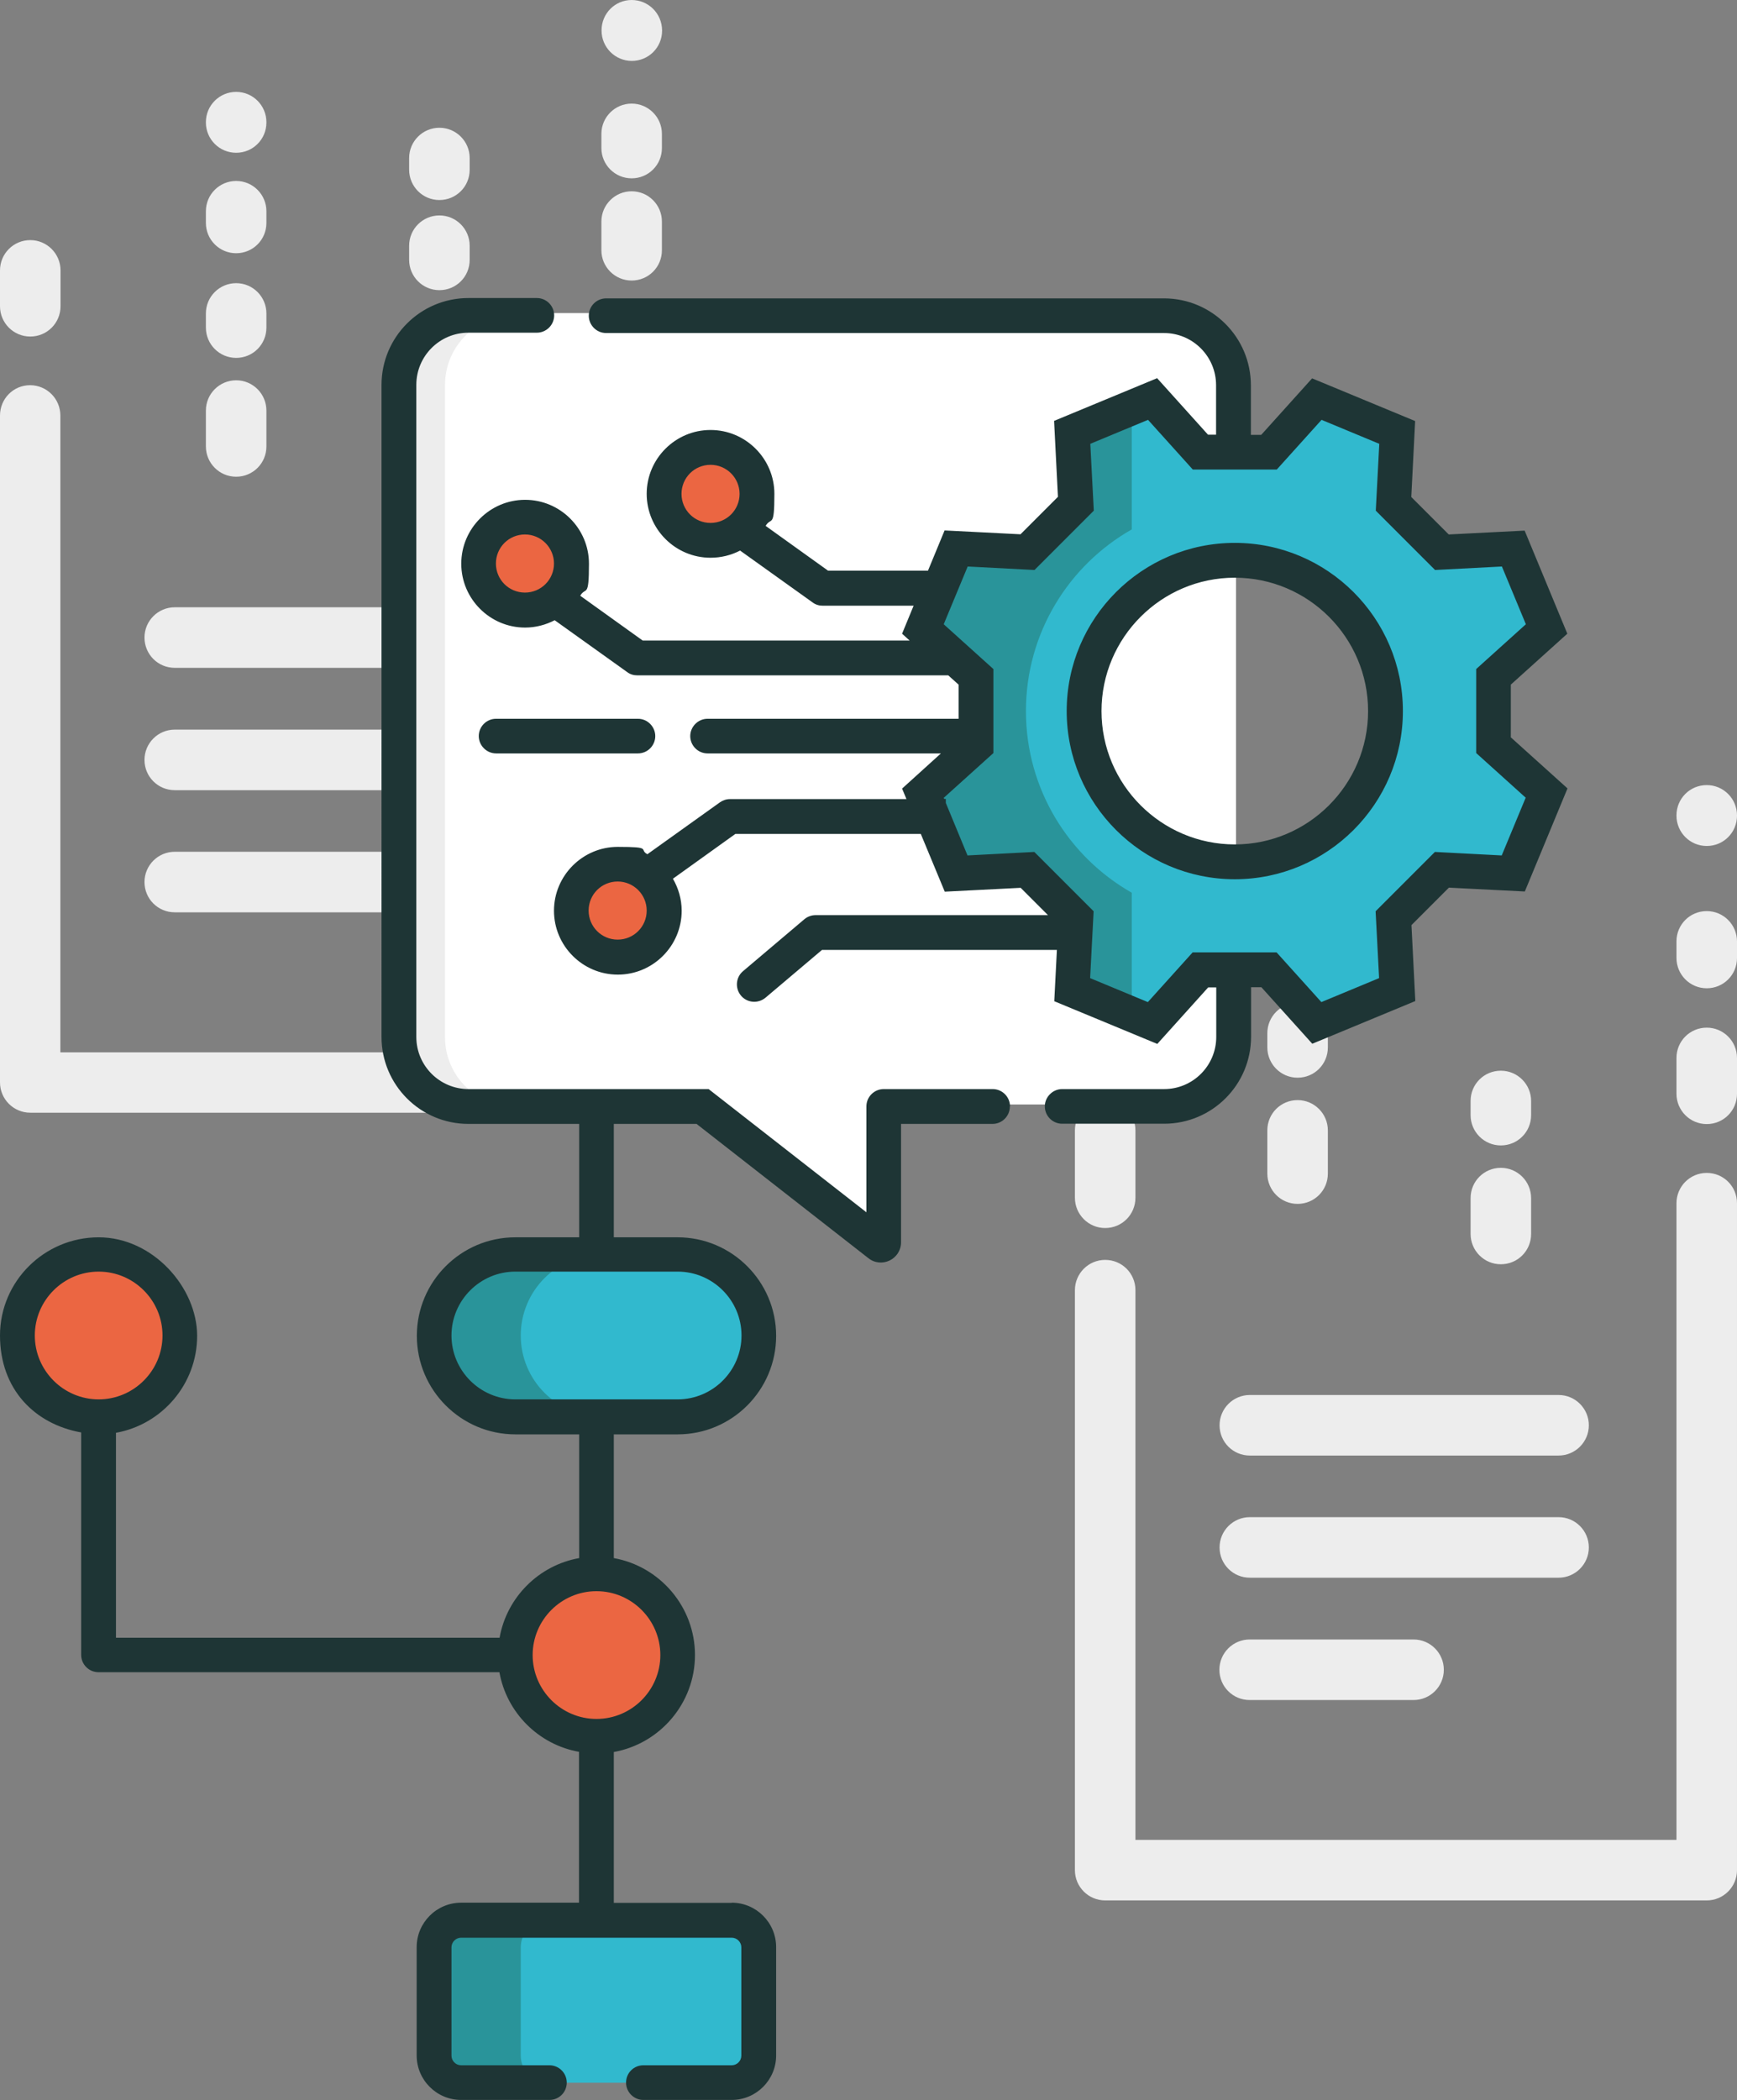<?xml version="1.0" encoding="UTF-8"?>
<svg xmlns="http://www.w3.org/2000/svg" version="1.1" viewBox="0 0 993 1200">
  <rect x="0" y="0" width="993" height="1200" fill="#808080" stroke="none"/>
  <defs>
    <style>
      .cls-1 {
        fill: #1e3535;
      }

      .cls-2 {
        fill: #29949a;
      }

      .cls-3 {
        fill: #fff;
      }

      .cls-4 {
        fill: #31b9ce;
      }

      .cls-5 {
        fill: #eb6642;
      }

      .cls-6 {
        fill: #ededed;
      }
    </style>
  </defs>
  <g>
    <g id="Layer_1">
      <g id="background">
        <path class="cls-6" d="M614.5,1068.6v-331.4c0-9.5,7.7-17.3,17.3-17.3s17.3,7.7,17.3,17.3v314.1h309.3v-363.8c0-9.5,7.7-17.3,17.3-17.3s17.3,7.7,17.3,17.3v381.1c0,9.5-7.7,17.3-17.3,17.3h-343.9c-9.5,0-17.3-7.7-17.3-17.3h0ZM614.5,645.9v38.5c0,9.5,7.7,17.3,17.3,17.3s17.3-7.7,17.3-17.3v-38.5c0-9.5-7.7-17.3-17.3-17.3s-17.3,7.7-17.3,17.3ZM614.5,576.6v16.4c0,9.5,7.7,17.3,17.3,17.3s17.3-7.7,17.3-17.3v-16.4c0-9.5-7.7-17.3-17.3-17.3s-17.3,7.7-17.3,17.3ZM614.5,526.5v8.1c0,9.5,7.7,17.3,17.3,17.3s17.3-7.7,17.3-17.3v-8.1c0-9.5-7.7-17.3-17.3-17.3s-17.3,7.7-17.3,17.3ZM614.5,467.3v.2c0,9.5,7.7,17.3,17.3,17.3s17.3-7.7,17.3-17.3v-.2c0-9.5-7.7-17.3-17.3-17.3s-17.3,7.7-17.3,17.3ZM724.5,645.9v24.7c0,9.5,7.7,17.3,17.3,17.3s17.3-7.7,17.3-17.3v-24.7c0-9.5-7.7-17.3-17.3-17.3s-17.3,7.7-17.3,17.3ZM724.5,590.4v8.1c0,9.5,7.7,17.3,17.3,17.3s17.3-7.7,17.3-17.3v-8.1c0-9.5-7.7-17.3-17.3-17.3s-17.3,7.7-17.3,17.3ZM724.5,540.3v6.7c0,9.5,7.7,17.3,17.3,17.3s17.3-7.7,17.3-17.3v-6.7c0-9.5-7.7-17.3-17.3-17.3s-17.3,7.7-17.3,17.3ZM724.5,494.9v.2c0,9.5,7.7,17.3,17.3,17.3s17.3-7.7,17.3-17.3v-.2c0-9.5-7.7-17.3-17.3-17.3s-17.3,7.7-17.3,17.3h0ZM840.7,684.6v20.5c0,9.5,7.7,17.3,17.3,17.3s17.3-7.7,17.3-17.3v-20.5c0-9.5-7.7-17.3-17.3-17.3s-17.3,7.7-17.3,17.3h0ZM840.7,629.1v8.1c0,9.5,7.7,17.3,17.3,17.3s17.3-7.7,17.3-17.3v-8.1c0-9.5-7.7-17.3-17.3-17.3s-17.3,7.7-17.3,17.3ZM958.4,604.5v20.5c0,9.5,7.7,17.3,17.3,17.3s17.3-7.7,17.3-17.3v-20.5c0-9.5-7.7-17.3-17.3-17.3s-17.3,7.7-17.3,17.3ZM958.4,537.9v9.5c0,9.5,7.7,17.3,17.3,17.3s17.3-7.7,17.3-17.3v-9.5c0-9.5-7.7-17.3-17.3-17.3s-17.3,7.7-17.3,17.3ZM958.4,465.9v.2c0,9.5,7.7,17.3,17.3,17.3s17.3-7.7,17.3-17.3v-.2c0-9.5-7.7-17.3-17.3-17.3s-17.3,7.7-17.3,17.3ZM908.3,814.4c0-9.5-7.7-17.3-17.3-17.3h-176.5c-9.5,0-17.3,7.7-17.3,17.3s7.7,17.3,17.3,17.3h176.5c9.5,0,17.3-7.7,17.3-17.3ZM908.3,884.2c0-9.5-7.7-17.3-17.3-17.3h-176.5c-9.5,0-17.3,7.7-17.3,17.3s7.7,17.3,17.3,17.3h176.5c9.5,0,17.3-7.7,17.3-17.3ZM825.4,954.1c0-9.5-7.7-17.3-17.3-17.3h-93.7c-9.5,0-17.3,7.7-17.3,17.3s7.7,17.3,17.3,17.3h93.7c9.5,0,17.3-7.7,17.3-17.3ZM378.4,618.6v-331.4c0-9.5-7.7-17.3-17.3-17.3s-17.3,7.7-17.3,17.3v314.1H34.5V237.4c0-9.5-7.7-17.3-17.3-17.3S0,227.9,0,237.4v381.1c0,9.5,7.7,17.3,17.3,17.3h343.9c9.5,0,17.3-7.7,17.3-17.3h0ZM361.1,178.6c-9.5,0-17.3,7.7-17.3,17.3v38.5c0,9.5,7.7,17.3,17.3,17.3s17.3-7.7,17.3-17.3v-38.5c0-9.5-7.7-17.3-17.3-17.3ZM361.1,109.3c-9.5,0-17.3,7.7-17.3,17.3v16.4c0,9.5,7.7,17.3,17.3,17.3s17.3-7.7,17.3-17.3v-16.4c0-9.5-7.7-17.3-17.3-17.3ZM361.1,59.2c-9.5,0-17.3,7.7-17.3,17.3v8.1c0,9.5,7.7,17.3,17.3,17.3s17.3-7.7,17.3-17.3v-8.1c0-9.5-7.7-17.3-17.3-17.3ZM361.1,0C351.6,0,343.9,7.7,343.9,17.3v.2c0,9.5,7.7,17.3,17.3,17.3s17.3-7.7,17.3-17.3v-.2C378.4,7.7,370.7,0,361.1,0ZM251.2,178.6c-9.5,0-17.3,7.7-17.3,17.3v24.7c0,9.5,7.7,17.3,17.3,17.3s17.3-7.7,17.3-17.3v-24.7c0-9.5-7.7-17.3-17.3-17.3h0ZM251.2,123.1c-9.5,0-17.3,7.7-17.3,17.3v8.1c0,9.5,7.7,17.3,17.3,17.3s17.3-7.7,17.3-17.3v-8.1c0-9.5-7.7-17.3-17.3-17.3h0ZM251.2,73c-9.5,0-17.3,7.7-17.3,17.3v6.7c0,9.5,7.7,17.3,17.3,17.3s17.3-7.7,17.3-17.3v-6.7c0-9.5-7.7-17.3-17.3-17.3h0ZM135,217.3c-9.5,0-17.3,7.7-17.3,17.3v20.5c0,9.5,7.7,17.3,17.3,17.3s17.3-7.7,17.3-17.3v-20.5c0-9.5-7.7-17.3-17.3-17.3h0ZM135,161.8c-9.5,0-17.3,7.7-17.3,17.3v8.1c0,9.5,7.7,17.3,17.3,17.3s17.3-7.7,17.3-17.3v-8.1c0-9.5-7.7-17.3-17.3-17.3h0ZM135,103.4c-9.5,0-17.3,7.7-17.3,17.3v6.7c0,9.5,7.7,17.3,17.3,17.3s17.3-7.7,17.3-17.3v-6.7c0-9.5-7.7-17.3-17.3-17.3ZM135,52.5c-9.5,0-17.3,7.7-17.3,17.3v.2c0,9.5,7.7,17.3,17.3,17.3s17.3-7.7,17.3-17.3v-.2c0-9.5-7.7-17.3-17.3-17.3ZM17.3,137.2c-9.5,0-17.3,7.7-17.3,17.3v20.5c0,9.5,7.7,17.3,17.3,17.3s17.3-7.7,17.3-17.3v-20.5c0-9.5-7.7-17.3-17.3-17.3ZM293.7,364.3c0-9.5-7.7-17.3-17.3-17.3H99.9c-9.5,0-17.3,7.7-17.3,17.3s7.7,17.3,17.3,17.3h176.5c9.5,0,17.3-7.7,17.3-17.3ZM293.7,434.2c0-9.5-7.7-17.3-17.3-17.3H99.9c-9.5,0-17.3,7.7-17.3,17.3s7.7,17.3,17.3,17.3h176.5c9.5,0,17.3-7.7,17.3-17.3ZM302.4,504c0-9.5-7.7-17.3-17.3-17.3H99.9c-9.5,0-17.3,7.7-17.3,17.3s7.7,17.3,17.3,17.3h185.2c9.5,0,17.3-7.7,17.3-17.3Z"></path>
      </g>
      <g id="extra">
        <path class="cls-4" d="M248.2,763.1h0c0-25.6,20.8-46.4,46.4-46.4h92.8c25.6,0,46.4,20.8,46.4,46.4h0c0,25.6-20.8,46.4-46.4,46.4h-92.8c-25.6,0-46.4-20.8-46.4-46.4h0ZM263.6,1190.1h154.7c8.5,0,15.5-6.9,15.5-15.5v-61.9c0-8.5-6.9-15.5-15.5-15.5h-154.7c-8.5,0-15.5,6.9-15.5,15.5v61.9c0,8.5,6.9,15.5,15.5,15.5h0Z"></path>
        <path class="cls-2" d="M294.6,716.7h49.5c-25.6,0-46.4,20.8-46.4,46.4s20.8,46.4,46.4,46.4h-49.5c-25.6,0-46.4-20.8-46.4-46.4s20.8-46.4,46.4-46.4h0ZM248.2,1112.7v61.9c0,8.5,6.9,15.5,15.5,15.5h49.5c-8.5,0-15.5-6.9-15.5-15.5v-61.9c0-8.5,6.9-15.5,15.5-15.5h-49.5c-8.5,0-15.5,6.9-15.5,15.5h0Z"></path>
        <path class="cls-5" d="M387.4,945.7c0,25.6-20.8,46.4-46.4,46.4s-46.4-20.8-46.4-46.4,20.8-46.4,46.4-46.4,46.4,20.8,46.4,46.4ZM56.3,716.7c-25.6,0-46.4,20.8-46.4,46.4s20.8,46.4,46.4,46.4,46.4-20.8,46.4-46.4-20.8-46.4-46.4-46.4h0Z"></path>
        <path class="cls-1" d="M418.3,1087.3h-67.4v-86.2c26.3-4.7,46.4-27.8,46.4-55.4s-20.1-50.7-46.4-55.4v-70.7h36.5c31.1,0,56.3-25.3,56.3-56.3s-25.3-56.3-56.3-56.3h-36.5v-67.4c0-5.5-4.5-9.9-9.9-9.9s-9.9,4.4-9.9,9.9v67.4h-36.5c-31.1,0-56.3,25.3-56.3,56.3s25.3,56.3,56.3,56.3h36.5v70.7c-23.1,4.1-41.4,22.4-45.5,45.5H66.3v-117.1c26.3-4.7,46.4-27.8,46.4-55.4s-25.3-56.3-56.3-56.3S0,732.1,0,763.1s20.1,50.7,46.4,55.4v127.1c0,5.5,4.5,9.9,9.9,9.9h229.2c4.1,23.1,22.4,41.4,45.5,45.5v86.2h-67.4c-14,0-25.4,11.4-25.4,25.4v61.9c0,14,11.4,25.4,25.4,25.4h50.5c5.5,0,9.9-4.4,9.9-9.9s-4.5-9.9-9.9-9.9h-50.5c-3,0-5.5-2.5-5.5-5.5v-61.9c0-3,2.5-5.5,5.5-5.5h154.7c3,0,5.5,2.5,5.5,5.5v61.9c0,3-2.5,5.5-5.5,5.5h-50.5c-5.5,0-9.9,4.4-9.9,9.9s4.5,9.9,9.9,9.9h50.5c14,0,25.4-11.4,25.4-25.4v-61.9c0-14-11.4-25.4-25.4-25.4h0ZM258.1,763.1c0-20.1,16.4-36.5,36.5-36.5h92.8c20.1,0,36.5,16.4,36.5,36.5s-16.4,36.5-36.5,36.5h-92.8c-20.1,0-36.5-16.4-36.5-36.5h0ZM19.9,763.1c0-20.1,16.4-36.5,36.5-36.5s36.5,16.4,36.5,36.5-16.4,36.5-36.5,36.5-36.5-16.4-36.5-36.5ZM304.5,945.7c0-20.1,16.4-36.5,36.5-36.5s36.5,16.4,36.5,36.5-16.4,36.5-36.5,36.5-36.5-16.4-36.5-36.5Z"></path>
      </g>
      <g id="main">
        <path class="cls-3" d="M666.8,178.9h-397.8c-22,0-39.8,17.8-39.8,39.8v372.6c0,22,17.8,39.8,39.8,39.8h133.8l103.6,80.9v-80.9h160.4c22,0,39.8-17.8,39.8-39.8V218.7c0-22-17.8-39.8-39.8-39.8h0Z"></path>
        <path class="cls-6" d="M254.4,592.5V220c0-22,17.8-39.8,39.8-39.8h-26.5c-22,0-39.8,17.8-39.8,39.8v372.6c0,22,17.8,39.8,39.8,39.8h26.5c-22,0-39.8-17.8-39.8-39.8h0Z"></path>
        <path class="cls-5" d="M300.1,295.4c14.6,0,26.5,11.9,26.5,26.5s-11.9,26.5-26.5,26.5-26.5-11.9-26.5-26.5,11.9-26.5,26.5-26.5ZM379.7,282.2c0,14.6,11.9,26.5,26.5,26.5s26.5-11.9,26.5-26.5-11.9-26.5-26.5-26.5-26.5,11.9-26.5,26.5ZM326.6,520.3c0,14.6,11.9,26.5,26.5,26.5s26.5-11.9,26.5-26.5-11.9-26.5-26.5-26.5-26.5,11.9-26.5,26.5Z"></path>
        <path class="cls-4" d="M853.9,386.7l30.3-27.4c-6.3-15.3-12.7-30.6-19-45.9l-40.8,2.1-27.7-27.7,2.1-40.8c-15.3-6.3-30.6-12.7-45.9-19l-27.4,30.3h-39.2l-27.4-30.3c-15.3,6.3-30.6,12.7-45.9,19l2.1,40.8c-11.1,11.1-16.6,16.6-27.7,27.7l-40.8-2.1c-6.3,15.3-12.7,30.6-19,45.9l30.3,27.4v39.2l-30.3,27.4c6.3,15.3,12.7,30.6,19,45.9l40.8-2.1c11.1,11.1,16.6,16.6,27.7,27.7l-2.1,40.8c15.3,6.3,30.6,12.7,45.9,19l27.4-30.3h39.2l27.4,30.3c15.3-6.3,30.6-12.7,45.9-19l-2.1-40.8c11.1-11.1,16.6-16.6,27.7-27.7l40.8,2.1c6.3-15.3,12.7-30.6,19-45.9l-30.3-27.4v-39.2h0ZM705.9,492.4c-47.6,0-86.2-38.6-86.2-86.2s38.6-86.2,86.2-86.2,86.2,38.6,86.2,86.2-38.6,86.2-86.2,86.2h0Z"></path>
        <path class="cls-2" d="M586.5,406.3c0-44.5,24.4-83.3,60.5-103.8v-69.6c-12.1,5-15.9,6.6-34,14.1l2.1,40.8-27.7,27.7-40.8-2.1c-6.3,15.3-12.7,30.6-19,45.9l30.3,27.4v39.2l-30.3,27.4c6.3,15.3,12.7,30.6,19,45.9l40.8-2.1,27.7,27.7-2.1,40.8c18.1,7.5,22,9.1,34,14.1v-69.6c-36.1-20.5-60.5-59.3-60.5-103.8h0Z"></path>
        <path class="cls-1" d="M577.3,632.3c0,5.5-4.5,9.9-9.9,9.9h-52.3v67.6c0,9.7-11.1,15.1-18.7,9.1l-98.2-76.7h-130.4c-27.5,0-49.7-22.3-49.7-49.7V220c0-27.5,22.3-49.7,49.7-49.7h39.1c5.5,0,9.9,4.5,9.9,9.9h0c0,5.5-4.5,9.9-9.9,9.9h-39.1c-16.5,0-29.8,13.4-29.8,29.8v372.6c0,16.5,13.4,29.8,29.8,29.8h137.3l90.2,70.4v-60.5c0-5.5,4.5-9.9,9.9-9.9h62.3c5.5,0,9.9,4.5,9.9,9.9h-.1ZM364.7,430.5c5.5,0,9.9-4.5,9.9-9.9s-4.5-9.9-9.9-9.9h-81.1c-5.5,0-9.9,4.5-9.9,9.9s4.5,9.9,9.9,9.9h81.1ZM863.8,421.4l32.3,29.1-24.4,58.9-43.4-2.2-21.4,21.4,2.2,43.4-58.9,24.4-29.1-32.3h-5.9v28.3c0,27.5-22.3,49.7-49.7,49.7h-58.3c-5.5,0-9.9-4.5-9.9-9.9s4.5-9.9,9.9-9.9h58.3c16.5,0,29.8-13.4,29.8-29.8v-28.3h-4.6l-29.1,32.3-58.9-24.4,1.5-29.3h-134.3l-32.3,27.3c-4.2,3.5-10.5,3-14-1.2h0c-3.5-4.2-3-10.5,1.2-14l35.1-29.7c1.8-1.5,4.1-2.3,6.4-2.3h132.8l-15.6-15.6-43.4,2.2-13.7-33h-106l-35.7,25.6c3.1,5.4,5,11.6,5,18.3,0,20.1-16.4,36.5-36.5,36.5s-36.5-16.4-36.5-36.5,16.4-36.5,36.5-36.5,11.8,1.5,16.9,4.2l41.4-29.6c1.7-1.2,3.7-1.9,5.8-1.9h100.9l-2.5-6,22.2-20.1h-133.4c-5.5,0-9.9-4.5-9.9-9.9s4.5-9.9,9.9-9.9h143.5v-19.5l-5.9-5.3h-177.8c-2.1,0-4.1-.6-5.8-1.9l-41.4-29.6c-5,2.6-10.8,4.2-16.9,4.2-20.1,0-36.5-16.4-36.5-36.5s16.4-36.5,36.5-36.5,36.5,16.4,36.5,36.5-1.8,12.9-5,18.3l35.7,25.6h152.6l-4.3-3.9,6.6-16h-52c-2.1,0-4.1-.6-5.8-1.9l-41.4-29.6c-5,2.6-10.8,4.1-16.9,4.1-20.1,0-36.5-16.4-36.5-36.5s16.4-36.5,36.5-36.5,36.5,16.4,36.5,36.5-1.8,12.9-5,18.3l35.7,25.6h57.1l9.5-23,43.4,2.2,21.4-21.4-2.2-43.4,58.9-24.4,29.1,32.3h4.6v-28.3c0-16.5-13.4-29.8-29.8-29.8h-318.9c-5.5,0-9.9-4.5-9.9-9.9h0c0-5.5,4.5-9.9,9.9-9.9h318.9c27.5,0,49.7,22.3,49.7,49.7v28.3h5.9l29.1-32.3,58.9,24.4-2.2,43.4,21.4,21.4,43.4-2.2,24.4,58.9-32.3,29.1v30.3h0ZM422.8,282.2c0-9.1-7.4-16.6-16.6-16.6s-16.6,7.4-16.6,16.6,7.4,16.6,16.6,16.6,16.6-7.4,16.6-16.6ZM316.7,322c0-9.1-7.4-16.6-16.6-16.6s-16.6,7.4-16.6,16.6,7.4,16.6,16.6,16.6,16.6-7.4,16.6-16.6ZM369.7,520.3c0-9.1-7.4-16.6-16.6-16.6s-16.6,7.4-16.6,16.6,7.4,16.6,16.6,16.6,16.6-7.4,16.6-16.6ZM843.9,430.3v-48l28.4-25.6-13.7-33-38.2,2-33.9-33.9,2-38.2-33-13.7-25.6,28.4h-48l-25.6-28.4-33,13.7,2,38.2-33.9,33.9-38.2-2-13.7,33,28.4,25.6v48l-28.4,25.6.3.6h.9v2.3l12.4,30,38.2-2,33.9,33.9-2,38.2,33,13.7,25.6-28.4h48l25.6,28.4,33-13.7-2-38.2,33.9-33.9,38.2,2,13.7-33-28.4-25.6h0ZM802,406.3c0,53-43.1,96.1-96.1,96.1s-96.1-43.1-96.1-96.1,43.1-96.1,96.1-96.1,96.1,43.1,96.1,96.1ZM782.1,406.3c0-42-34.2-76.2-76.2-76.2s-76.2,34.2-76.2,76.2,34.2,76.2,76.2,76.2,76.2-34.2,76.2-76.2Z"></path>
      </g>
    </g>
  </g>
</svg>
